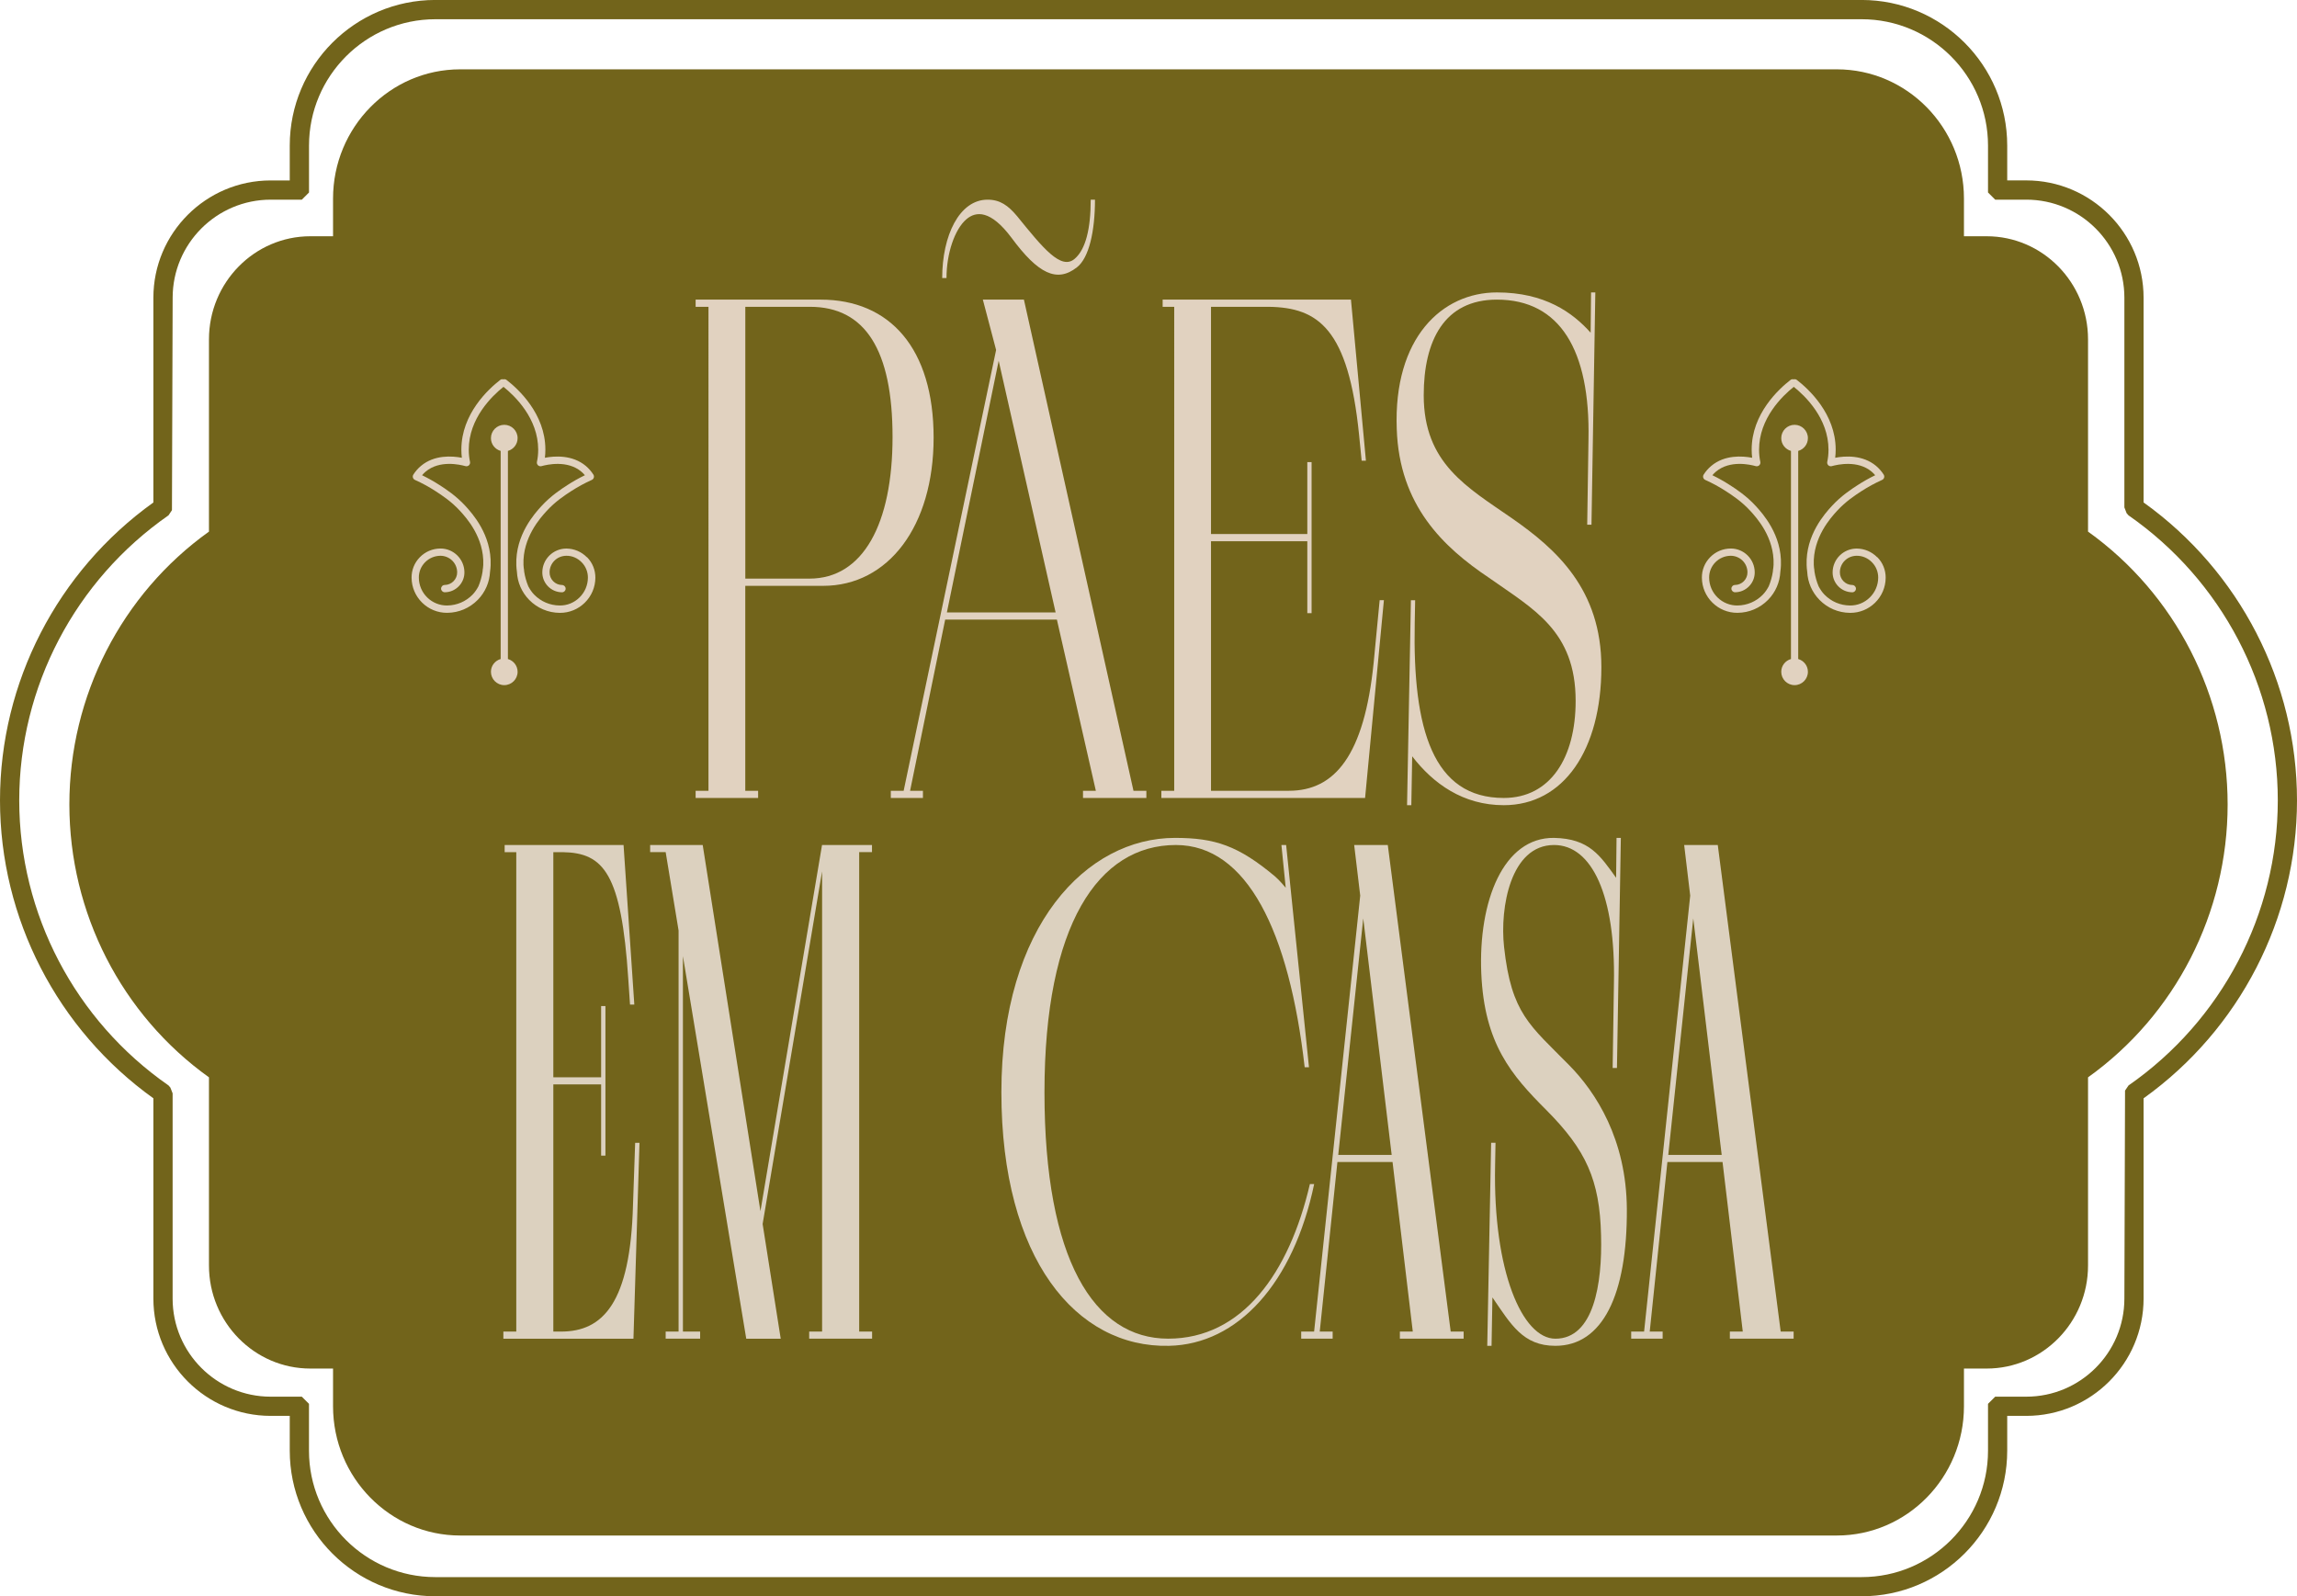 <svg xmlns="http://www.w3.org/2000/svg" id="Layer_2" data-name="Layer 2" viewBox="0 0 661.63 459.79"><defs><style>      .cls-1 {        fill: #e1d2c0;      }      .cls-1, .cls-2, .cls-3 {        stroke-width: 0px;      }      .cls-2 {        fill: #dcd1bf;      }      .cls-3 {        fill: #72641b;      }    </style></defs><g id="Layer_1-2" data-name="Layer 1"><path class="cls-3" d="M132.54,19.97h396.55c20.19,0,36.61,16.7,36.61,37.22v10.86h6.54c16.1,0,29.2,13.32,29.2,29.69v55.38c25.19,18.02,40.21,47.35,40.21,78.59s-15.01,60.58-40.21,78.6v54.2c0,16.37-13.1,29.68-29.2,29.68h-6.54v10.87c0,20.52-16.42,37.22-36.61,37.22H132.54c-20.18,0-36.61-16.7-36.61-37.22v-10.87h-6.54c-16.1,0-29.2-13.31-29.2-29.68v-54.2c-25.18-18.02-40.21-47.35-40.21-78.6s15.02-60.57,40.21-78.59v-55.38c0-16.37,13.1-29.69,29.2-29.69h6.54v-10.86c0-20.52,16.43-37.22,36.61-37.22Z"></path><path class="cls-3" d="M83.46,41.93v10.04h-5.49c-18.64,0-33.79,15.16-33.79,33.79v58.97C16.5,164.55,0,196.56,0,230.53s16.5,65.99,44.18,85.82v57.68c0,18.63,15.16,33.79,33.79,33.79h5.49v10.03c0,23.12,18.81,41.93,41.93,41.93h410.84c23.12,0,41.93-18.81,41.93-41.93v-10.03h5.49c18.63,0,33.79-15.16,33.79-33.79v-57.68c27.69-19.83,44.19-51.84,44.19-85.82s-16.5-65.99-44.19-85.81v-58.97c0-18.63-15.16-33.79-33.79-33.79h-5.49v-10.04c0-23.12-18.81-41.93-41.93-41.93H125.39c-23.12,0-41.93,18.81-41.93,41.93ZM328.86,5.54h207.38c20.06,0,36.39,16.32,36.39,36.39v13.51l2.07,2.07h8.96c15.58,0,28.25,12.67,28.25,28.25v60.4l.65,1.67.54.61c26.92,18.73,43,49.42,43,82.1s-16.08,63.38-43,82.11l-1,1.48-.19,59.91c0,15.58-12.67,28.25-28.25,28.25h-8.96l-2.07,2.06v13.52c0,20.06-16.33,36.39-36.39,36.39H125.39c-20.06,0-36.39-16.32-36.39-36.39v-13.52l-2.07-2.06h-8.96c-15.58,0-28.25-12.67-28.25-28.25v-59.12l-.65-1.67-.53-.61c-26.92-18.72-43-49.42-43-82.11s16.08-63.37,43-82.1l.99-1.48.2-61.19c0-15.58,12.67-28.25,28.25-28.25h8.96l2.07-2.07v-13.51c0-20.06,16.33-36.39,36.39-36.39h203.46Z"></path><g><path class="cls-1" d="M268.92,126.07c0,25.48-13.07,42.67-31.81,42.67h-22.44v59.03h3.7v2.07h-18v-2.07h3.7V88.37h-3.7v-2.07h36c19.97,0,32.55,14.08,32.55,39.77ZM257.09,125.86c0-25.06-7.89-37.49-23.79-37.49h-18.62v78.29h18.49c15.41,0,23.92-15.74,23.92-40.8Z"></path><path class="cls-1" d="M330.2,227.77v2.07h-18.25v-2.07h3.7l-11.22-49.3h-32.18l-10.11,49.3h3.7v2.07h-9.25v-2.07h3.7l26.63-126.97-3.82-14.5h11.83l31.56,141.47h3.7ZM272.62,80.09h-1.23c0-12.22,4.93-22.58,13.07-22.58,3.58,0,5.92,1.66,8.51,4.76,7.4,9.11,12.7,15.74,16.64,12.22,3.08-2.69,4.56-8.49,4.56-16.98h1.23c0,9.11-1.73,16.78-5.18,19.47-5.79,4.56-11.22,1.86-18.86-8.49-6.04-8.08-10.23-7.66-12.94-5.39-3.45,2.9-5.79,9.94-5.79,16.98ZM304.06,176.4l-16.4-72.49-14.92,72.49h31.31Z"></path><path class="cls-1" d="M398.62,172.88l-5.42,56.96h-58.68v-2.07h3.7V88.37h-3.33v-2.07h54.24l4.31,46.4h-1.23l-.74-7.46c-3.08-30.65-11.83-36.66-26.01-36.87h-16.64v65.45h27.74v-20.71h1.23v43.5h-1.23v-20.71h-27.74v71.87h22.44c13.19,0,21.7-10.15,24.41-36.87l1.73-18.02h1.23Z"></path><path class="cls-1" d="M406.39,172.88h1.23l-.12,6.63c-.62,30.65,5.3,50.33,25.64,50.33,13.44,0,20.71-11.6,20.71-27.96,0-20.3-12.33-26.51-24.9-35.42-13.31-8.91-25.89-20.92-26.63-42.88-.99-26.31,13.07-39.35,28.85-39.35,13.81,0,21.82,5.8,27,11.6l.12-11.6h1.23l-1.11,66.9h-1.23l.37-24.65c.49-25.48-8.14-40.18-26.38-40.18-15.16,0-21.08,11.81-21.08,27.55,0,19.68,12.58,26.51,25.4,35.42,12.82,8.91,25.77,20.51,25.77,42.88,0,23.82-10.85,39.77-28.11,39.77-11.71,0-20.34-6.21-26.38-14.08l-.25,14.08h-1.23l1.11-59.03Z"></path></g><g><path class="cls-1" d="M169.05,160.51c-1.56-1.59-3.65-2.48-5.88-2.51-3.84,0-6.92,3.05-6.96,6.82-.02,1.53.57,2.97,1.63,4.06,1.07,1.09,2.51,1.71,4.04,1.72.57,0,1.05-.46,1.05-1.04,0-.58-.46-1.05-1.04-1.06-.97-.01-1.88-.4-2.55-1.09-.68-.69-1.05-1.61-1.04-2.58.01-1.28.52-2.48,1.44-3.38.92-.9,2.13-1.36,3.41-1.37,1.67-.02,3.23.68,4.4,1.88,1.17,1.19,1.8,2.77,1.79,4.44-.02,2.16-.88,4.18-2.42,5.69-1.54,1.51-3.56,2.35-5.74,2.31-2.77-.03-5.36-1.13-7.3-3.11-.71-.72-1.25-1.55-1.71-2.42-.57-1.37-.96-2.77-1.18-4.19-.02-.25-.07-.5-.07-.75,0-.11-.03-.2-.06-.3-.03-.31-.07-.63-.08-.94-.29-7.89,4.94-13.62,6.66-15.5,2.54-2.78,5.28-4.56,7.1-5.74,1.88-1.22,3.88-2.3,5.92-3.22.28-.12.49-.36.58-.66.09-.29.04-.61-.12-.87-.62-.96-1.36-1.8-2.2-2.51-3.86-3.22-8.95-2.88-11.77-2.34.09-.76.14-1.54.14-2.36,0-10.31-7.82-17.46-11.19-20.06-.27-.21-.6-.25-.91-.16-.31-.08-.64-.05-.91.16-3.36,2.6-11.19,9.75-11.19,20.06,0,.81.05,1.59.14,2.36-2.82-.54-7.92-.89-11.77,2.34-.85.71-1.59,1.55-2.2,2.51-.16.26-.21.57-.12.87.09.29.3.53.58.66,2.05.92,4.04,2,5.93,3.23,1.81,1.18,4.55,2.95,7.09,5.73,1.72,1.88,6.96,7.6,6.66,15.5-.01.32-.05.63-.08.94-.03.1-.06.19-.06.3,0,.26-.05.5-.07.75-.22,1.42-.61,2.82-1.18,4.19-.46.87-1.01,1.7-1.71,2.42-1.94,1.98-4.53,3.08-7.3,3.11-2.09.04-4.2-.8-5.74-2.31-1.54-1.51-2.4-3.53-2.42-5.69-.02-1.67.62-3.25,1.79-4.44,1.17-1.19,2.73-1.86,4.4-1.88,1.21-.02,2.49.47,3.41,1.37.92.9,1.43,2.1,1.44,3.38.01.97-.36,1.88-1.04,2.57-.68.69-1.58,1.08-2.55,1.09-.58,0-1.04.48-1.04,1.06,0,.57.48,1.04,1.05,1.04,1.53,0,2.97-.63,4.04-1.72,1.07-1.09,1.65-2.54,1.63-4.06-.04-3.78-3.12-6.82-6.89-6.82-2.3.02-4.39.91-5.95,2.51-1.56,1.59-2.41,3.7-2.38,5.93.03,2.72,1.11,5.26,3.06,7.17,1.92,1.88,4.44,2.91,7.12,2.91h.11c3.33-.03,6.44-1.36,8.78-3.74,2.15-2.2,3.38-5.05,3.53-8.1.09-.63.14-1.26.17-1.89.32-8.75-5.35-14.95-7.21-16.99-2.72-2.98-5.71-4.92-7.51-6.08-1.61-1.04-3.3-1.99-5.03-2.83.33-.39.68-.74,1.06-1.06,3.98-3.33,9.76-2.03,11.44-1.56.35.1.74,0,1-.24.27-.25.39-.63.31-.99-.24-1.12-.36-2.27-.36-3.51,0-9.03,6.72-15.49,10-18.1,3.28,2.62,10,9.07,10,18.1,0,1.24-.12,2.39-.36,3.51-.08.36.04.73.31.99.27.25.65.34,1,.24,1.68-.47,7.46-1.76,11.44,1.56.38.32.74.67,1.06,1.06-1.73.84-3.42,1.79-5.04,2.84-1.79,1.16-4.78,3.1-7.5,6.08-1.86,2.04-7.53,8.24-7.21,16.99.02.63.08,1.26.17,1.89.15,3.05,1.38,5.9,3.53,8.1,2.33,2.38,5.45,3.71,8.78,3.74h.11c2.68,0,5.2-1.03,7.12-2.91,1.94-1.9,3.03-4.45,3.06-7.17.02-2.23-.82-4.34-2.38-5.93Z"></path><path class="cls-1" d="M146.3,189.82v-59.94c1.61-.46,2.79-1.92,2.79-3.68,0-2.12-1.72-3.84-3.84-3.84s-3.84,1.72-3.84,3.84c0,1.76,1.19,3.22,2.8,3.68v59.94c-1.61.46-2.8,1.92-2.8,3.68,0,2.12,1.72,3.84,3.84,3.84s3.84-1.72,3.84-3.84c0-1.76-1.19-3.22-2.79-3.68Z"></path></g><g><path class="cls-1" d="M540.71,160.51c-1.56-1.59-3.65-2.48-5.88-2.51-3.84,0-6.92,3.05-6.96,6.82-.02,1.53.57,2.97,1.63,4.06,1.07,1.09,2.51,1.71,4.04,1.72.57,0,1.05-.46,1.05-1.04,0-.58-.46-1.05-1.04-1.06-.97-.01-1.88-.4-2.55-1.09-.68-.69-1.05-1.61-1.04-2.58.01-1.28.52-2.48,1.44-3.38.92-.9,2.13-1.36,3.41-1.37,1.67-.02,3.23.68,4.4,1.88,1.17,1.19,1.8,2.77,1.79,4.44-.02,2.16-.88,4.18-2.42,5.69-1.54,1.51-3.56,2.35-5.74,2.31-2.77-.03-5.36-1.13-7.3-3.11-.71-.72-1.25-1.55-1.71-2.42-.57-1.37-.96-2.77-1.18-4.19-.02-.25-.07-.5-.07-.75,0-.11-.03-.2-.06-.3-.03-.31-.07-.63-.08-.94-.29-7.89,4.94-13.62,6.66-15.5,2.54-2.78,5.28-4.56,7.1-5.74,1.88-1.22,3.88-2.3,5.92-3.22.28-.12.49-.36.58-.66.09-.29.04-.61-.12-.87-.62-.96-1.36-1.8-2.2-2.51-3.86-3.22-8.95-2.88-11.77-2.34.09-.76.14-1.54.14-2.36,0-10.31-7.82-17.46-11.19-20.06-.27-.21-.6-.25-.91-.16-.31-.08-.64-.05-.91.16-3.36,2.6-11.19,9.75-11.19,20.06,0,.81.05,1.59.14,2.36-2.82-.54-7.92-.89-11.77,2.34-.85.71-1.59,1.55-2.2,2.51-.16.26-.21.57-.12.87.09.29.3.53.58.66,2.05.92,4.04,2,5.93,3.23,1.81,1.18,4.55,2.95,7.09,5.73,1.72,1.88,6.96,7.6,6.66,15.5-.01.32-.05.63-.08.94-.03.1-.06.19-.06.3,0,.26-.05.5-.07.75-.22,1.42-.61,2.82-1.18,4.19-.46.87-1.01,1.7-1.71,2.42-1.94,1.98-4.53,3.08-7.3,3.11-2.09.04-4.2-.8-5.74-2.31-1.54-1.51-2.4-3.53-2.42-5.69-.02-1.67.62-3.25,1.79-4.44,1.17-1.19,2.73-1.86,4.4-1.88,1.21-.02,2.49.47,3.41,1.37.92.9,1.43,2.1,1.44,3.38.01.97-.36,1.88-1.04,2.57-.68.69-1.58,1.08-2.55,1.09-.58,0-1.04.48-1.04,1.06,0,.57.48,1.04,1.05,1.04,1.53,0,2.97-.63,4.04-1.72,1.07-1.09,1.65-2.54,1.63-4.06-.04-3.78-3.12-6.82-6.89-6.82-2.3.02-4.39.91-5.95,2.51-1.56,1.59-2.41,3.7-2.38,5.93.03,2.72,1.11,5.26,3.06,7.17,1.92,1.88,4.44,2.91,7.12,2.91h.11c3.33-.03,6.44-1.36,8.78-3.74,2.15-2.2,3.38-5.05,3.53-8.1.09-.63.14-1.26.17-1.89.32-8.75-5.35-14.95-7.21-16.99-2.72-2.98-5.71-4.92-7.51-6.08-1.61-1.04-3.3-1.99-5.03-2.83.33-.39.68-.74,1.06-1.06,3.98-3.33,9.76-2.03,11.44-1.56.35.1.74,0,1-.24.27-.25.39-.63.31-.99-.24-1.12-.36-2.27-.36-3.51,0-9.03,6.72-15.49,10-18.1,3.28,2.62,10,9.07,10,18.1,0,1.24-.12,2.39-.36,3.51-.08.36.04.73.31.99.27.25.65.34,1,.24,1.68-.47,7.46-1.76,11.44,1.56.38.32.74.67,1.06,1.06-1.73.84-3.42,1.79-5.04,2.84-1.79,1.16-4.78,3.1-7.5,6.08-1.86,2.04-7.53,8.24-7.21,16.99.02.63.08,1.26.17,1.89.15,3.05,1.38,5.9,3.53,8.1,2.33,2.38,5.45,3.71,8.78,3.74h.11c2.68,0,5.2-1.03,7.12-2.91,1.94-1.9,3.03-4.45,3.06-7.17.02-2.23-.82-4.34-2.38-5.93Z"></path><path class="cls-1" d="M517.96,189.82v-59.94c1.61-.46,2.79-1.92,2.79-3.68,0-2.12-1.72-3.84-3.84-3.84s-3.84,1.72-3.84,3.84c0,1.76,1.19,3.22,2.8,3.68v59.94c-1.61.46-2.8,1.92-2.8,3.68,0,2.12,1.72,3.84,3.84,3.84s3.84-1.72,3.84-3.84c0-1.76-1.19-3.22-2.79-3.68Z"></path></g><g><path class="cls-2" d="M184.2,329.16l-1.74,56.43h-37.47v-2.05h3.72v-138.09h-3.35v-2.05h34.25l3.1,45.96h-1.24l-.5-7.39c-1.99-30.37-7.07-36.32-18.86-36.52h-2.73v64.84h13.77v-20.52h1.24v43.09h-1.24v-20.52h-13.77v71.2h2.23c12.04,0,19.98-8.21,20.72-36.52l.62-17.85h1.24Z"></path><path class="cls-2" d="M247.48,245.44v138.09h3.72v2.05h-18.12v-2.05h3.72v-132.55l-17.13,101.57,5.21,33.04h-9.93l-18.24-110.19v108.13h4.96v2.05h-9.93v-2.05h3.72v-115.52l-3.72-22.57h-4.47v-2.05h15.14l16.63,105.47,17.74-105.47h14.39v2.05h-3.72Z"></path><path class="cls-2" d="M378.53,341.06c-5.96,28.52-21.96,46.17-41.82,46.58-26.68.62-48.27-25.03-48.27-73.05s24.57-73.25,50.01-73.25c11.54,0,18.24,2.26,28.79,11.08,1.24,1.03,3.1,3.28,3.1,3.28l-1.24-12.31h1.36l6.58,64.02h-1.24c-4.47-39.19-16.63-64.02-37.1-64.02-22.34,0-37.85,22.98-37.85,71.2s14.27,70.99,35.62,70.99,34.87-18.88,40.83-44.53h1.24Z"></path><path class="cls-2" d="M421.59,383.53v2.05h-18.37v-2.05h3.72l-5.83-48.84h-15.88l-5.09,48.84h3.72v2.05h-9.06v-2.05h3.72l13.28-125.57-1.74-14.57h9.68l18.12,140.14h3.72ZM400.86,332.65l-8.19-68.12-7.2,68.12h15.39Z"></path><path class="cls-2" d="M429.53,329.16h1.24l-.12,6.57c-.62,30.37,7.82,49.86,17.37,49.86,11.04,0,13.53-15.8,13.15-29.75-.37-16-4.34-24.62-15.76-36.11-10.05-10.05-17.87-19.08-18.74-39.4-.87-20.72,6.33-39.19,20.97-38.99,10.18.21,13.28,5.13,17.87,11.49l.12-11.49h1.24l-1.12,66.28h-1.24l.37-24.42c.5-25.24-6.33-39.81-17.25-39.81-12.53,0-15.64,18.06-14.4,29.34,2.11,19.29,7.45,22.57,18.74,34.06,7.69,7.8,16.5,21.34,16.63,41.45.12,24.62-6.95,39.4-20.6,39.4-9.31,0-12.78-6.15-18.12-13.95l-.25,13.95h-1.24l1.12-58.48Z"></path><path class="cls-2" d="M516.64,383.53v2.05h-18.37v-2.05h3.72l-5.83-48.84h-15.88l-5.09,48.84h3.72v2.05h-9.06v-2.05h3.72l13.28-125.57-1.74-14.57h9.68l18.12,140.14h3.72ZM495.92,332.65l-8.19-68.12-7.2,68.12h15.39Z"></path></g></g></svg>